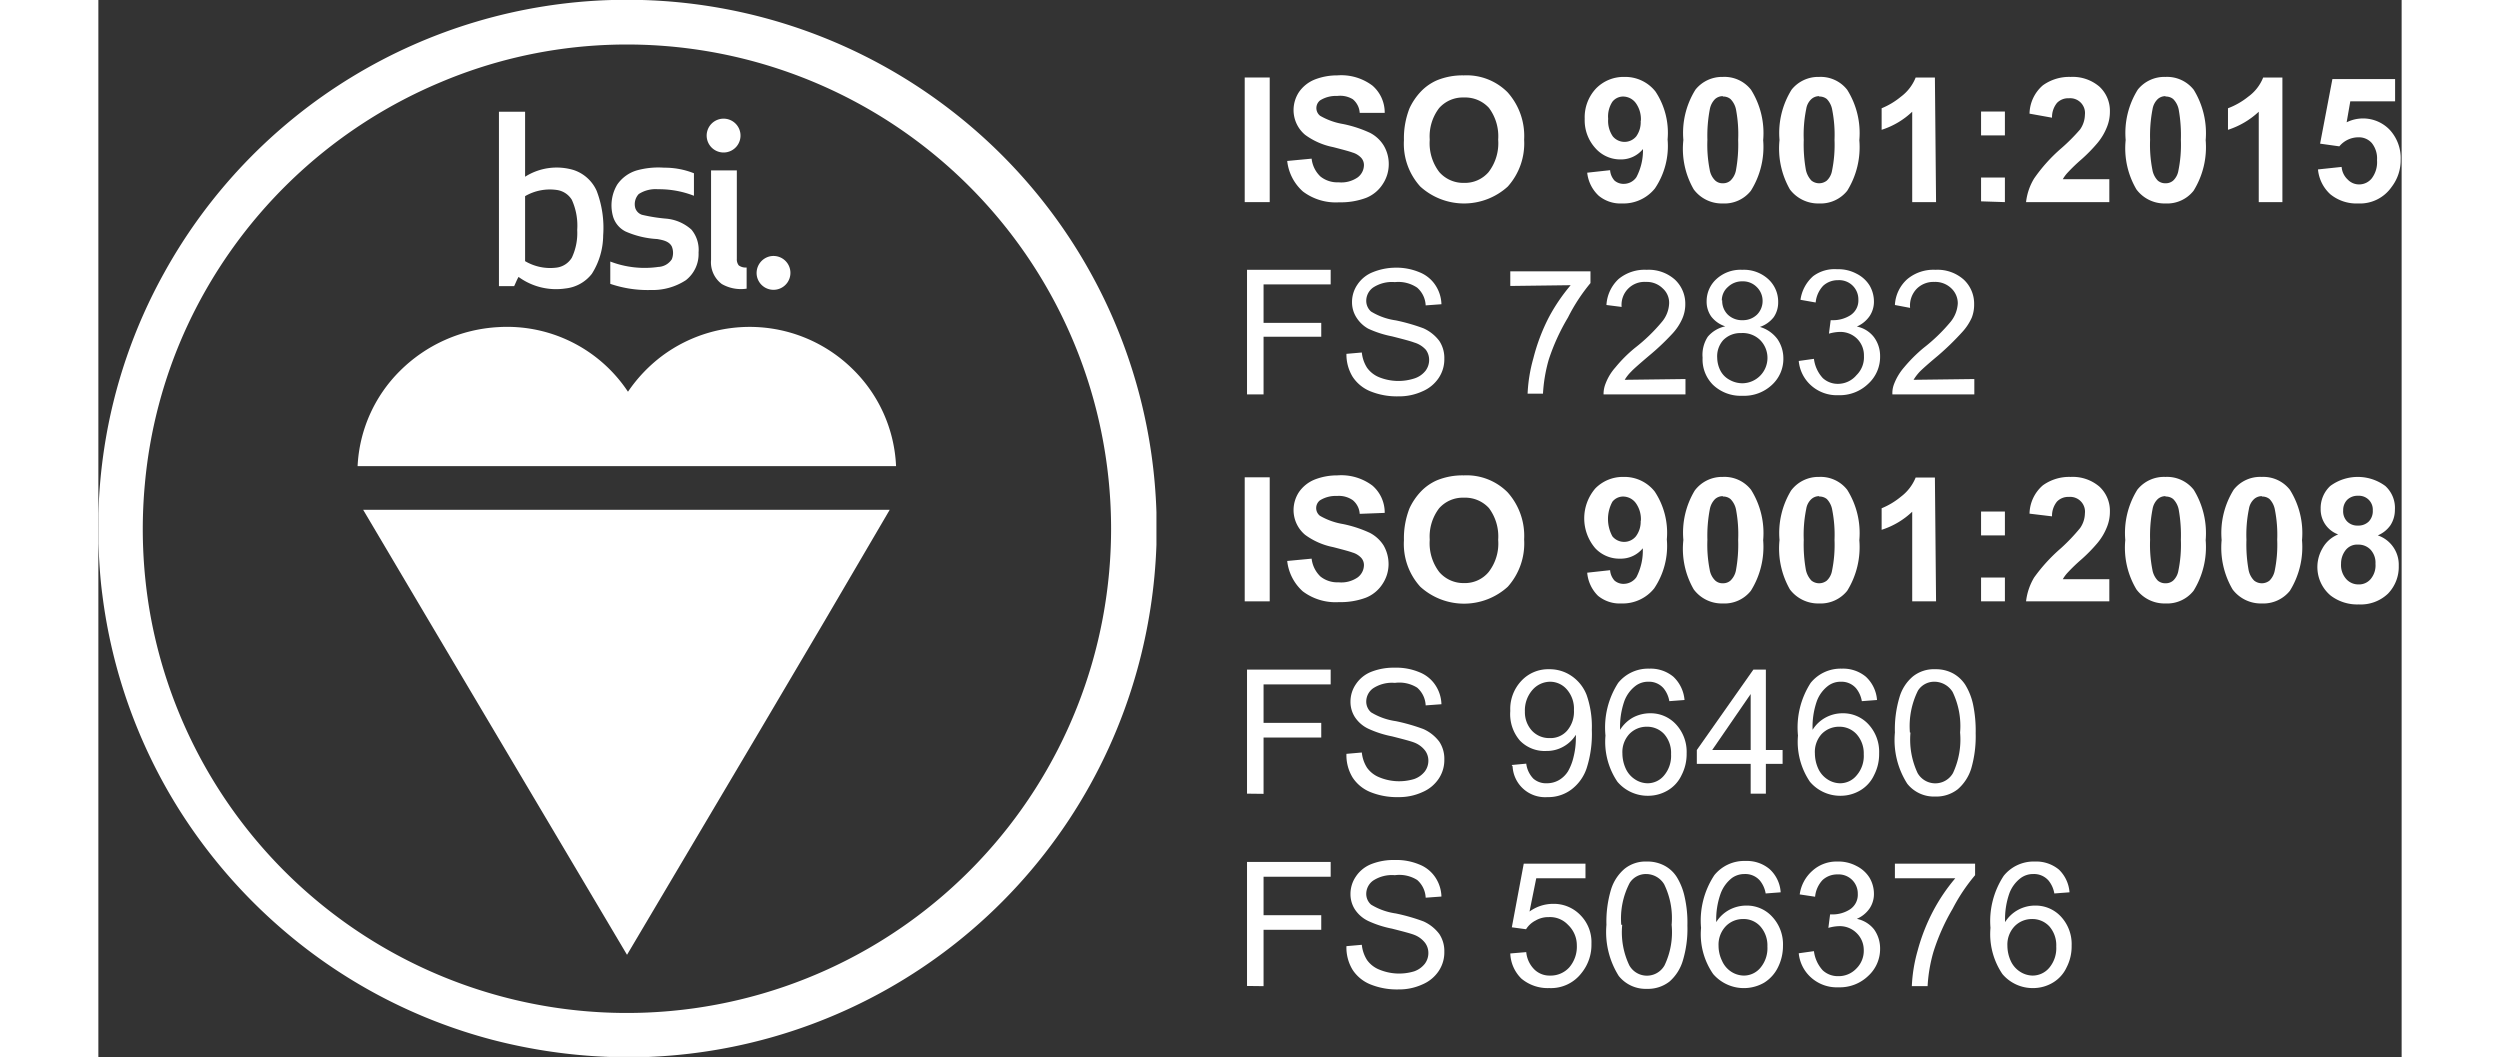 <svg id="Layer_1" data-name="Layer 1" xmlns="http://www.w3.org/2000/svg" width="130" viewBox="0 0 119.77 54.97">
  <rect x="0" y="0" width="119.77" height="54.97" fill="#333333" stroke="none"/>
  <defs>
    <style>
      .cls-1 {
        fill: #fff;
      }
    </style>
  </defs>
  <title>bsi_logo_footer</title>
  <g>
    <path class="cls-1" d="M29.28,1.49h1.57A27.53,27.53,0,0,1,47,7.29a27.48,27.48,0,0,1,10.6,20.84v1.69a27.93,27.93,0,0,1-1,6.5A27.51,27.51,0,0,1,31.2,56.45H29.14a28.24,28.24,0,0,1-6.07-.89A27.37,27.37,0,0,1,12.13,49.8a27.76,27.76,0,0,1-5.4-6.29A27.41,27.41,0,0,1,2.79,32.44c-.12-.89-.17-1.78-.21-2.68V28.19a28,28,0,0,1,.31-3.42A27.18,27.18,0,0,1,6,15.68,27.49,27.49,0,0,1,29.28,1.49Zm-.89,2.37a24.85,24.85,0,0,0-8,1.9A25.32,25.32,0,0,0,7.11,18.64a24.87,24.87,0,0,0-2.11,8,25.45,25.45,0,0,0,.27,6.75A25.18,25.18,0,1,0,28.39,3.86Z" transform="translate(-2.58 -1.49)"/>
    <path class="cls-1" d="M23.41,7.3h1.36v3.38a3.07,3.07,0,0,1,2.52-.35,2,2,0,0,1,1.2,1.08,5.4,5.4,0,0,1,.34,2.32,3.77,3.77,0,0,1-.59,2,2,2,0,0,1-1.37.76,3.31,3.31,0,0,1-2.44-.6c-.09.15-.15.32-.23.48h-.79Zm1.36,4.39c0,1.13,0,2.25,0,3.38a2.57,2.57,0,0,0,1.6.34,1.09,1.09,0,0,0,.83-.52,3,3,0,0,0,.28-1.44,3.25,3.25,0,0,0-.28-1.57,1.09,1.09,0,0,0-.77-.51A2.56,2.56,0,0,0,24.77,11.69Z" transform="translate(-2.58 -1.49)"/>
    <path class="cls-1" d="M34.8,7.71a.88.88,0,1,1,.31,1.71.88.88,0,0,1-.31-1.71Z" transform="translate(-2.58 -1.49)"/>
    <path class="cls-1" d="M30.58,10.35A4.22,4.22,0,0,1,32,10.21a4.1,4.1,0,0,1,1.55.29v1.17a5,5,0,0,0-1.87-.34,1.61,1.61,0,0,0-1,.25.77.77,0,0,0-.18.73.55.55,0,0,0,.35.35,8.71,8.71,0,0,0,1.26.2,2.26,2.26,0,0,1,1.31.57,1.64,1.64,0,0,1,.37,1.19,1.72,1.72,0,0,1-.66,1.44,3.16,3.16,0,0,1-1.82.51,6,6,0,0,1-2.11-.32V15.09a5,5,0,0,0,2.5.28.88.88,0,0,0,.7-.4.89.89,0,0,0,0-.66c-.14-.28-.48-.34-.76-.39A4.7,4.7,0,0,1,30,13.53a1.27,1.27,0,0,1-.67-.83,2.11,2.11,0,0,1,.23-1.61A1.89,1.89,0,0,1,30.58,10.35Z" transform="translate(-2.58 -1.49)"/>
    <path class="cls-1" d="M34.44,10.35h1.34c0,1.54,0,3.07,0,4.6a.51.51,0,0,0,.1.34.6.6,0,0,0,.41.11v1.1A2,2,0,0,1,35,16.26,1.41,1.41,0,0,1,34.44,15Z" transform="translate(-2.58 -1.49)"/>
    <path class="cls-1" d="M37.46,14.83a.88.88,0,1,1-.64,1A.89.89,0,0,1,37.46,14.83Z" transform="translate(-2.58 -1.49)"/>
    <path class="cls-1" d="M18.25,20.79a7.84,7.84,0,0,1,5.13-2.29,7.54,7.54,0,0,1,6.74,3.36A7.82,7.82,0,0,1,31.89,20a7.63,7.63,0,0,1,9.91.68,7.5,7.5,0,0,1,2.26,5.05h-28A7.48,7.48,0,0,1,18.25,20.79Z" transform="translate(-2.58 -1.49)"/>
    <path class="cls-1" d="M16.35,28H43.73q-3.39,5.81-6.81,11.58T30.07,51.14L22.82,38.92C20.66,35.27,18.49,31.63,16.35,28Z" transform="translate(-2.58 -1.49)"/>
  </g>
  <g>
    <path class="cls-1" d="M62.19,12V5.52h1.3V12Z" transform="translate(-2.58 -1.49)"/>
    <path class="cls-1" d="M64.4,9.86l1.27-.12a1.5,1.5,0,0,0,.46.93,1.4,1.4,0,0,0,.94.3,1.49,1.49,0,0,0,1-.26.81.81,0,0,0,.32-.62.56.56,0,0,0-.14-.39,1,1,0,0,0-.46-.28c-.16-.06-.5-.15-1-.28a3.65,3.65,0,0,1-1.46-.64,1.68,1.68,0,0,1-.6-1.3,1.71,1.71,0,0,1,.28-.92,1.82,1.82,0,0,1,.81-.65A3.19,3.19,0,0,1,67,5.41a2.7,2.7,0,0,1,1.83.53,1.85,1.85,0,0,1,.64,1.42l-1.3,0a1,1,0,0,0-.36-.71A1.26,1.26,0,0,0,67,6.48a1.54,1.54,0,0,0-.89.23.51.51,0,0,0,0,.8,3.54,3.54,0,0,0,1.2.43,6.3,6.3,0,0,1,1.4.46,1.81,1.81,0,0,1,.71.66,1.88,1.88,0,0,1,.26,1,1.86,1.86,0,0,1-.31,1,1.83,1.83,0,0,1-.87.72,3.76,3.76,0,0,1-1.4.23,2.83,2.83,0,0,1-1.88-.56A2.48,2.48,0,0,1,64.4,9.86Z" transform="translate(-2.58 -1.49)"/>
    <path class="cls-1" d="M70.47,8.78a4.26,4.26,0,0,1,.29-1.66,3.27,3.27,0,0,1,.6-.88,2.59,2.59,0,0,1,.84-.58,3.5,3.5,0,0,1,1.38-.25,3,3,0,0,1,2.28.88,3.4,3.4,0,0,1,.86,2.46,3.36,3.36,0,0,1-.85,2.44,3.38,3.38,0,0,1-4.55,0A3.3,3.3,0,0,1,70.47,8.78Zm1.34,0a2.46,2.46,0,0,0,.5,1.66A1.66,1.66,0,0,0,73.6,11a1.62,1.62,0,0,0,1.27-.56,2.46,2.46,0,0,0,.5-1.69,2.46,2.46,0,0,0-.48-1.65,1.67,1.67,0,0,0-1.29-.54,1.65,1.65,0,0,0-1.3.55A2.42,2.42,0,0,0,71.81,8.73Z" transform="translate(-2.58 -1.49)"/>
    <path class="cls-1" d="M80,10.47l1.19-.13a.9.9,0,0,0,.23.54.71.71,0,0,0,.49.17.79.79,0,0,0,.65-.35,3,3,0,0,0,.34-1.46,1.47,1.47,0,0,1-1.16.54,1.72,1.72,0,0,1-1.31-.58,2.15,2.15,0,0,1-.56-1.53,2.18,2.18,0,0,1,.59-1.58,2,2,0,0,1,1.48-.6,2,2,0,0,1,1.61.76,3.88,3.88,0,0,1,.63,2.49,3.94,3.94,0,0,1-.66,2.55,2.1,2.1,0,0,1-1.7.78,1.78,1.78,0,0,1-1.22-.4A1.91,1.91,0,0,1,80,10.47Zm2.79-2.7a1.43,1.43,0,0,0-.27-.93.83.83,0,0,0-.64-.33.71.71,0,0,0-.57.27,1.4,1.4,0,0,0-.22.89,1.42,1.42,0,0,0,.24.91.79.79,0,0,0,1.22,0A1.26,1.26,0,0,0,82.78,7.77Z" transform="translate(-2.58 -1.49)"/>
    <path class="cls-1" d="M87.05,5.49a1.75,1.75,0,0,1,1.47.67,4.23,4.23,0,0,1,.63,2.62,4.28,4.28,0,0,1-.64,2.63,1.75,1.75,0,0,1-1.46.66,1.82,1.82,0,0,1-1.51-.73A4.21,4.21,0,0,1,85,8.77a4.25,4.25,0,0,1,.63-2.62A1.77,1.77,0,0,1,87.05,5.49Zm0,1a.6.6,0,0,0-.4.15,1,1,0,0,0-.27.51,7.27,7.27,0,0,0-.13,1.61,6.66,6.66,0,0,0,.12,1.56,1,1,0,0,0,.29.56.55.55,0,0,0,.39.14.58.58,0,0,0,.4-.14,1,1,0,0,0,.28-.51,7.43,7.43,0,0,0,.12-1.61,6.89,6.89,0,0,0-.11-1.56,1.07,1.07,0,0,0-.29-.56A.59.59,0,0,0,87.05,6.51Z" transform="translate(-2.58 -1.49)"/>
    <path class="cls-1" d="M92.06,5.49a1.75,1.75,0,0,1,1.46.67,4.23,4.23,0,0,1,.63,2.62,4.29,4.29,0,0,1-.63,2.63,1.77,1.77,0,0,1-1.46.66,1.84,1.84,0,0,1-1.52-.73A4.29,4.29,0,0,1,90,8.77a4.25,4.25,0,0,1,.63-2.62A1.77,1.77,0,0,1,92.06,5.49Zm0,1a.6.6,0,0,0-.4.15.87.87,0,0,0-.27.51,6.7,6.7,0,0,0-.13,1.61,7.48,7.48,0,0,0,.11,1.56,1.15,1.15,0,0,0,.29.56.64.64,0,0,0,.8,0,.91.91,0,0,0,.27-.51,6.7,6.7,0,0,0,.13-1.61,6.72,6.72,0,0,0-.12-1.56,1.07,1.07,0,0,0-.28-.56A.6.6,0,0,0,92.06,6.51Z" transform="translate(-2.58 -1.49)"/>
    <path class="cls-1" d="M98.14,12H96.9V7.3a4.12,4.12,0,0,1-1.59.94V7.12a3.85,3.85,0,0,0,1-.6,2.3,2.3,0,0,0,.77-1h1Z" transform="translate(-2.58 -1.49)"/>
    <path class="cls-1" d="M100.48,8.53V7.29h1.24V8.53Zm0,3.43V10.72h1.24V12Z" transform="translate(-2.58 -1.49)"/>
    <path class="cls-1" d="M107.15,10.81V12h-4.33a3,3,0,0,1,.42-1.23,8.36,8.36,0,0,1,1.39-1.55,9.68,9.68,0,0,0,1-1,1.37,1.37,0,0,0,.25-.76.77.77,0,0,0-.83-.86.81.81,0,0,0-.62.24,1.17,1.17,0,0,0-.26.77L103,7.4a2,2,0,0,1,.69-1.47,2.34,2.34,0,0,1,1.45-.44,2.13,2.13,0,0,1,1.5.51,1.71,1.71,0,0,1,.54,1.28,2.12,2.12,0,0,1-.16.83,3,3,0,0,1-.49.82,8.17,8.17,0,0,1-.81.83,9.35,9.35,0,0,0-.74.71,1.84,1.84,0,0,0-.25.34Z" transform="translate(-2.58 -1.49)"/>
    <path class="cls-1" d="M110.07,5.49a1.76,1.76,0,0,1,1.47.67,4.31,4.31,0,0,1,.62,2.62,4.29,4.29,0,0,1-.63,2.63,1.75,1.75,0,0,1-1.46.66,1.82,1.82,0,0,1-1.51-.73A4.21,4.21,0,0,1,108,8.77a4.25,4.25,0,0,1,.63-2.62A1.77,1.77,0,0,1,110.07,5.49Zm0,1a.6.6,0,0,0-.4.15.93.93,0,0,0-.27.51,7.27,7.27,0,0,0-.13,1.61,6.66,6.66,0,0,0,.12,1.56,1.07,1.07,0,0,0,.28.56.59.59,0,0,0,.4.14.58.58,0,0,0,.4-.14.91.91,0,0,0,.27-.51,6.7,6.7,0,0,0,.13-1.61,7.55,7.55,0,0,0-.11-1.56,1.07,1.07,0,0,0-.29-.56A.6.6,0,0,0,110.07,6.51Z" transform="translate(-2.58 -1.49)"/>
    <path class="cls-1" d="M116.15,12h-1.23V7.3a4.24,4.24,0,0,1-1.6.94V7.12a3.85,3.85,0,0,0,1.05-.6,2.25,2.25,0,0,0,.78-1h1Z" transform="translate(-2.58 -1.49)"/>
    <path class="cls-1" d="M118,10.3l1.23-.13a1,1,0,0,0,.32.66.81.81,0,0,0,.59.25.84.84,0,0,0,.66-.32,1.39,1.39,0,0,0,.27-.94,1.28,1.28,0,0,0-.27-.89.89.89,0,0,0-.69-.3,1.29,1.29,0,0,0-1,.47l-1-.14.64-3.36h3.26V6.76h-2.33l-.19,1.09a1.92,1.92,0,0,1,2.24.39,2.17,2.17,0,0,1,.57,1.56,2.28,2.28,0,0,1-.47,1.41,2,2,0,0,1-1.74.86,2.15,2.15,0,0,1-1.45-.48A2,2,0,0,1,118,10.3Z" transform="translate(-2.58 -1.49)"/>
    <path class="cls-1" d="M62.31,22V15.52h4.35v.76H63.17v2h3V19h-3V22Z" transform="translate(-2.58 -1.49)"/>
    <path class="cls-1" d="M67.48,19.89l.8-.07a1.8,1.8,0,0,0,.27.79,1.44,1.44,0,0,0,.64.5,2.69,2.69,0,0,0,1.85.05,1.21,1.21,0,0,0,.56-.4.93.93,0,0,0,.18-.55.88.88,0,0,0-.17-.53A1.3,1.3,0,0,0,71,19.3c-.18-.07-.56-.17-1.15-.32a5.4,5.4,0,0,1-1.24-.4A1.71,1.71,0,0,1,68,18a1.47,1.47,0,0,1-.23-.8,1.6,1.6,0,0,1,.28-.91,1.72,1.72,0,0,1,.81-.65A3.18,3.18,0,0,1,70,15.41a3.08,3.08,0,0,1,1.26.23,1.78,1.78,0,0,1,.84.67,1.89,1.89,0,0,1,.32,1l-.82.06a1.3,1.3,0,0,0-.44-.92A1.74,1.74,0,0,0,70,16.16a1.79,1.79,0,0,0-1.13.28.85.85,0,0,0-.36.68.74.74,0,0,0,.25.57,3.36,3.36,0,0,0,1.29.46,10,10,0,0,1,1.43.41,2.1,2.1,0,0,1,.83.66,1.6,1.6,0,0,1,.26.92,1.74,1.74,0,0,1-.29,1,1.91,1.91,0,0,1-.85.7,2.89,2.89,0,0,1-1.24.26,3.67,3.67,0,0,1-1.46-.26,2,2,0,0,1-.93-.76A2.22,2.22,0,0,1,67.48,19.89Z" transform="translate(-2.58 -1.49)"/>
    <path class="cls-1" d="M76,16.36V15.6h4.17v.61A9.33,9.33,0,0,0,79,18,10.83,10.83,0,0,0,78,20.19a8,8,0,0,0-.3,1.77H76.9a8,8,0,0,1,.3-1.84A10,10,0,0,1,78,18a9.45,9.45,0,0,1,1.14-1.68Z" transform="translate(-2.58 -1.49)"/>
    <path class="cls-1" d="M85.11,21.2V22H80.85a1.45,1.45,0,0,1,.1-.55,2.71,2.71,0,0,1,.52-.86,7.13,7.13,0,0,1,1-1,9,9,0,0,0,1.42-1.37,1.59,1.59,0,0,0,.37-.95,1,1,0,0,0-.34-.79,1.18,1.18,0,0,0-.87-.33,1.19,1.19,0,0,0-1.26,1.3L81,17.35A2,2,0,0,1,81.63,16a2.12,2.12,0,0,1,1.46-.48,2.05,2.05,0,0,1,1.47.51,1.71,1.71,0,0,1,.54,1.28,1.85,1.85,0,0,1-.16.76,2.78,2.78,0,0,1-.52.78A12.5,12.5,0,0,1,83.2,20c-.47.4-.78.67-.91.81a2.21,2.21,0,0,0-.34.43Z" transform="translate(-2.58 -1.49)"/>
    <path class="cls-1" d="M87.18,18.46a1.5,1.5,0,0,1-.73-.51,1.33,1.33,0,0,1-.24-.8A1.55,1.55,0,0,1,86.72,16a1.85,1.85,0,0,1,1.34-.48,1.88,1.88,0,0,1,1.36.49,1.59,1.59,0,0,1,.51,1.19,1.35,1.35,0,0,1-.23.78,1.52,1.52,0,0,1-.72.51,1.75,1.75,0,0,1,.91.63,1.77,1.77,0,0,1,.31,1,1.83,1.83,0,0,1-.59,1.38,2.11,2.11,0,0,1-1.54.57,2.08,2.08,0,0,1-1.53-.57A1.86,1.86,0,0,1,86,20.09,1.72,1.72,0,0,1,86.27,19,1.62,1.62,0,0,1,87.18,18.46Zm-.42,1.64a1.52,1.52,0,0,0,.16.65,1.14,1.14,0,0,0,.48.49,1.36,1.36,0,0,0,.68.18A1.32,1.32,0,0,0,89,19.18a1.3,1.3,0,0,0-1-.37,1.24,1.24,0,0,0-.93.37A1.26,1.26,0,0,0,86.76,20.1Zm.26-3a1,1,0,0,0,.29.75,1.06,1.06,0,0,0,.77.29,1.05,1.05,0,0,0,.75-.29,1,1,0,0,0,.29-.7,1,1,0,0,0-.3-.73,1,1,0,0,0-.75-.3,1.05,1.05,0,0,0-.75.29A.92.92,0,0,0,87,17.12Z" transform="translate(-2.58 -1.49)"/>
    <path class="cls-1" d="M91,20.26l.79-.11a1.8,1.8,0,0,0,.46,1,1.15,1.15,0,0,0,.8.3A1.26,1.26,0,0,0,94,21a1.3,1.3,0,0,0,.39-1,1.22,1.22,0,0,0-.36-.9,1.24,1.24,0,0,0-.9-.35,2.21,2.21,0,0,0-.56.09l.09-.7h.12a1.67,1.67,0,0,0,.91-.26.91.91,0,0,0,.41-.81,1,1,0,0,0-.3-.73,1,1,0,0,0-.76-.28,1.12,1.12,0,0,0-.77.29,1.47,1.47,0,0,0-.39.87l-.79-.14a2,2,0,0,1,.66-1.23A1.86,1.86,0,0,1,93,15.49a2,2,0,0,1,1,.23,1.68,1.68,0,0,1,.68.61,1.65,1.65,0,0,1,.23.83,1.35,1.35,0,0,1-.22.76,1.55,1.55,0,0,1-.67.55,1.5,1.5,0,0,1,.89.55,1.64,1.64,0,0,1,.32,1,1.89,1.89,0,0,1-.62,1.43,2.13,2.13,0,0,1-1.55.59,2,2,0,0,1-1.41-.5A1.94,1.94,0,0,1,91,20.26Z" transform="translate(-2.58 -1.49)"/>
    <path class="cls-1" d="M100.13,21.2V22H95.87a1.28,1.28,0,0,1,.09-.55,2.91,2.91,0,0,1,.52-.86,7.88,7.88,0,0,1,1-1,9,9,0,0,0,1.42-1.37,1.66,1.66,0,0,0,.37-.95,1.07,1.07,0,0,0-.34-.79,1.2,1.2,0,0,0-.88-.33,1.23,1.23,0,0,0-.91.35,1.26,1.26,0,0,0-.35,1L96,17.35A1.93,1.93,0,0,1,96.65,16a2.12,2.12,0,0,1,1.46-.48,2.05,2.05,0,0,1,1.47.51,1.71,1.71,0,0,1,.54,1.28A1.85,1.85,0,0,1,100,18a2.78,2.78,0,0,1-.52.78A13.82,13.82,0,0,1,98.22,20c-.48.4-.78.67-.92.81a2.6,2.6,0,0,0-.33.43Z" transform="translate(-2.58 -1.49)"/>
    <path class="cls-1" d="M62.19,32.76V26.31h1.3v6.45Z" transform="translate(-2.58 -1.49)"/>
    <path class="cls-1" d="M64.4,30.66l1.27-.12a1.52,1.52,0,0,0,.46.93,1.4,1.4,0,0,0,.94.3,1.49,1.49,0,0,0,1-.26.81.81,0,0,0,.32-.62.56.56,0,0,0-.14-.39,1,1,0,0,0-.46-.28c-.16-.06-.5-.15-1-.28a3.65,3.65,0,0,1-1.46-.64,1.68,1.68,0,0,1-.6-1.3,1.71,1.71,0,0,1,.28-.92,1.82,1.82,0,0,1,.81-.65A3.19,3.19,0,0,1,67,26.21a2.7,2.7,0,0,1,1.83.53,1.85,1.85,0,0,1,.64,1.42l-1.3.05a1,1,0,0,0-.36-.71,1.26,1.26,0,0,0-.82-.22,1.54,1.54,0,0,0-.89.23.51.51,0,0,0,0,.8,3.54,3.54,0,0,0,1.2.43,6.3,6.3,0,0,1,1.4.46,1.86,1.86,0,0,1,.71.65,1.94,1.94,0,0,1,.26,1,1.86,1.86,0,0,1-.31,1,1.83,1.83,0,0,1-.87.72,3.76,3.76,0,0,1-1.4.23,2.83,2.83,0,0,1-1.88-.56A2.48,2.48,0,0,1,64.4,30.66Z" transform="translate(-2.58 -1.49)"/>
    <path class="cls-1" d="M70.47,29.58a4.26,4.26,0,0,1,.29-1.66,3.27,3.27,0,0,1,.6-.88,2.59,2.59,0,0,1,.84-.58,3.5,3.5,0,0,1,1.38-.25,3,3,0,0,1,2.28.88,3.39,3.39,0,0,1,.86,2.45A3.38,3.38,0,0,1,75.87,32a3.38,3.38,0,0,1-4.55,0A3.3,3.3,0,0,1,70.47,29.58Zm1.34,0a2.46,2.46,0,0,0,.5,1.66,1.66,1.66,0,0,0,1.29.57,1.6,1.6,0,0,0,1.27-.57,2.41,2.41,0,0,0,.5-1.68,2.46,2.46,0,0,0-.48-1.65,1.67,1.67,0,0,0-1.29-.54,1.65,1.65,0,0,0-1.3.55A2.42,2.42,0,0,0,71.81,29.53Z" transform="translate(-2.58 -1.49)"/>
    <path class="cls-1" d="M80,31.27l1.19-.13a.9.9,0,0,0,.23.54.71.71,0,0,0,.49.17.81.81,0,0,0,.65-.35A3,3,0,0,0,82.89,30a1.47,1.47,0,0,1-1.16.54A1.72,1.72,0,0,1,80.42,30a2.39,2.39,0,0,1,0-3.11,2,2,0,0,1,1.48-.6,2,2,0,0,1,1.61.76,3.88,3.88,0,0,1,.63,2.49,3.94,3.94,0,0,1-.66,2.55,2.1,2.1,0,0,1-1.7.78,1.78,1.78,0,0,1-1.22-.4A1.91,1.91,0,0,1,80,31.27Zm2.79-2.7a1.43,1.43,0,0,0-.27-.93.83.83,0,0,0-.64-.33.71.71,0,0,0-.57.27,1.88,1.88,0,0,0,0,1.8.79.79,0,0,0,1.22,0A1.26,1.26,0,0,0,82.78,28.57Z" transform="translate(-2.58 -1.49)"/>
    <path class="cls-1" d="M87.05,26.29a1.75,1.75,0,0,1,1.47.67,4.23,4.23,0,0,1,.63,2.62,4.3,4.3,0,0,1-.64,2.63,1.75,1.75,0,0,1-1.46.66,1.82,1.82,0,0,1-1.51-.73A4.21,4.21,0,0,1,85,29.57,4.25,4.25,0,0,1,85.59,27,1.77,1.77,0,0,1,87.05,26.29Zm0,1a.6.6,0,0,0-.4.15,1,1,0,0,0-.27.51,7.27,7.27,0,0,0-.13,1.61,6.66,6.66,0,0,0,.12,1.56,1,1,0,0,0,.29.56.55.55,0,0,0,.39.14.58.58,0,0,0,.4-.14,1,1,0,0,0,.28-.51,7.43,7.43,0,0,0,.12-1.61A6.89,6.89,0,0,0,87.74,28a1.07,1.07,0,0,0-.29-.56A.59.59,0,0,0,87.05,27.31Z" transform="translate(-2.58 -1.49)"/>
    <path class="cls-1" d="M92.06,26.29a1.75,1.75,0,0,1,1.46.67,4.23,4.23,0,0,1,.63,2.62,4.31,4.31,0,0,1-.63,2.63,1.77,1.77,0,0,1-1.46.66,1.84,1.84,0,0,1-1.52-.73A4.29,4.29,0,0,1,90,29.57,4.25,4.25,0,0,1,90.6,27,1.77,1.77,0,0,1,92.06,26.29Zm0,1a.6.6,0,0,0-.4.15.87.87,0,0,0-.27.51,6.7,6.7,0,0,0-.13,1.61,7.48,7.48,0,0,0,.11,1.56,1.15,1.15,0,0,0,.29.56.64.64,0,0,0,.8,0,.91.91,0,0,0,.27-.51,6.7,6.7,0,0,0,.13-1.61A6.72,6.72,0,0,0,92.74,28a1.07,1.07,0,0,0-.28-.56A.6.6,0,0,0,92.06,27.31Z" transform="translate(-2.58 -1.49)"/>
    <path class="cls-1" d="M98.14,32.76H96.9V28.1a4.12,4.12,0,0,1-1.59.94V27.92a3.85,3.85,0,0,0,1-.6,2.36,2.36,0,0,0,.77-1h1Z" transform="translate(-2.58 -1.49)"/>
    <path class="cls-1" d="M100.48,29.33V28.09h1.24v1.24Zm0,3.43V31.52h1.24v1.24Z" transform="translate(-2.58 -1.49)"/>
    <path class="cls-1" d="M107.15,31.61v1.15h-4.33a3.1,3.1,0,0,1,.42-1.24A8.72,8.72,0,0,1,104.63,30a9.68,9.68,0,0,0,1-1.05,1.37,1.37,0,0,0,.25-.76.77.77,0,0,0-.83-.86.81.81,0,0,0-.62.24,1.17,1.17,0,0,0-.26.77L103,28.2a2,2,0,0,1,.69-1.47,2.34,2.34,0,0,1,1.45-.44,2.13,2.13,0,0,1,1.5.51,1.71,1.71,0,0,1,.54,1.28,2.12,2.12,0,0,1-.16.83,3,3,0,0,1-.49.82,8.17,8.17,0,0,1-.81.83,9.35,9.35,0,0,0-.74.71,1.84,1.84,0,0,0-.25.34Z" transform="translate(-2.58 -1.49)"/>
    <path class="cls-1" d="M110.07,26.29a1.76,1.76,0,0,1,1.47.67,4.31,4.31,0,0,1,.62,2.62,4.31,4.31,0,0,1-.63,2.63,1.75,1.75,0,0,1-1.46.66,1.82,1.82,0,0,1-1.51-.73,4.21,4.21,0,0,1-.58-2.57,4.25,4.25,0,0,1,.63-2.62A1.77,1.77,0,0,1,110.07,26.29Zm0,1a.6.6,0,0,0-.4.15.93.93,0,0,0-.27.51,7.27,7.27,0,0,0-.13,1.61,6.66,6.66,0,0,0,.12,1.56,1.07,1.07,0,0,0,.28.56.59.59,0,0,0,.4.14.58.58,0,0,0,.4-.14.91.91,0,0,0,.27-.51,6.7,6.7,0,0,0,.13-1.61,7.55,7.55,0,0,0-.11-1.56,1.07,1.07,0,0,0-.29-.56A.6.6,0,0,0,110.07,27.31Z" transform="translate(-2.58 -1.49)"/>
    <path class="cls-1" d="M115.08,26.29a1.75,1.75,0,0,1,1.46.67,4.23,4.23,0,0,1,.63,2.62,4.31,4.31,0,0,1-.63,2.63,1.77,1.77,0,0,1-1.46.66,1.84,1.84,0,0,1-1.52-.73,4.29,4.29,0,0,1-.57-2.57,4.25,4.25,0,0,1,.63-2.62A1.75,1.75,0,0,1,115.08,26.29Zm0,1a.6.6,0,0,0-.4.15.87.87,0,0,0-.27.51,6.7,6.7,0,0,0-.13,1.61,7.48,7.48,0,0,0,.11,1.56,1.07,1.07,0,0,0,.29.56.64.64,0,0,0,.8,0,1,1,0,0,0,.27-.51,6.7,6.7,0,0,0,.13-1.61,6.72,6.72,0,0,0-.12-1.56,1.07,1.07,0,0,0-.28-.56A.6.6,0,0,0,115.08,27.31Z" transform="translate(-2.58 -1.49)"/>
    <path class="cls-1" d="M119.05,29.28a1.38,1.38,0,0,1-.91-1.33,1.57,1.57,0,0,1,.5-1.19,2.41,2.41,0,0,1,2.86,0A1.54,1.54,0,0,1,122,28a1.47,1.47,0,0,1-.23.8,1.51,1.51,0,0,1-.66.53,1.61,1.61,0,0,1,1.09,1.58,2,2,0,0,1-.56,1.45,2.05,2.05,0,0,1-1.52.56,2.28,2.28,0,0,1-1.46-.46,1.93,1.93,0,0,1-.43-2.45A1.62,1.62,0,0,1,119.05,29.28Zm.15,1.52a1.09,1.09,0,0,0,.26.79.84.84,0,0,0,.65.29.79.79,0,0,0,.63-.28,1.1,1.1,0,0,0,.25-.79,1,1,0,0,0-.25-.73.86.86,0,0,0-.65-.27.76.76,0,0,0-.67.31A1.13,1.13,0,0,0,119.2,30.8Zm.11-2.76a.75.75,0,0,0,.21.57.74.74,0,0,0,.55.21.77.77,0,0,0,.57-.21.78.78,0,0,0,.21-.58.72.72,0,0,0-.76-.76.77.77,0,0,0-.57.21A.76.76,0,0,0,119.31,28Z" transform="translate(-2.58 -1.49)"/>
    <path class="cls-1" d="M62.31,42.76V36.31h4.35v.77H63.17v2h3v.76h-3v2.93Z" transform="translate(-2.58 -1.49)"/>
    <path class="cls-1" d="M67.48,40.69l.8-.07a1.8,1.8,0,0,0,.27.79,1.44,1.44,0,0,0,.64.5A2.69,2.69,0,0,0,71,42a1.21,1.21,0,0,0,.56-.4.93.93,0,0,0,.18-.55.88.88,0,0,0-.17-.53A1.3,1.3,0,0,0,71,40.1c-.18-.07-.56-.17-1.15-.32a5.4,5.4,0,0,1-1.24-.4,1.71,1.71,0,0,1-.69-.6,1.47,1.47,0,0,1-.23-.8,1.6,1.6,0,0,1,.28-.91,1.72,1.72,0,0,1,.81-.65A3.18,3.18,0,0,1,70,36.21a3.08,3.08,0,0,1,1.26.23,1.78,1.78,0,0,1,.84.67,1.89,1.89,0,0,1,.32,1l-.82.06a1.3,1.3,0,0,0-.44-.92A1.74,1.74,0,0,0,70,37a1.79,1.79,0,0,0-1.13.28.85.85,0,0,0-.36.68.74.74,0,0,0,.25.57,3.36,3.36,0,0,0,1.29.46,10,10,0,0,1,1.43.41,2.1,2.1,0,0,1,.83.66,1.6,1.6,0,0,1,.26.92,1.74,1.74,0,0,1-.29,1,1.91,1.91,0,0,1-.85.7,2.89,2.89,0,0,1-1.24.26,3.67,3.67,0,0,1-1.46-.26,2,2,0,0,1-.93-.76A2.22,2.22,0,0,1,67.48,40.69Z" transform="translate(-2.58 -1.49)"/>
    <path class="cls-1" d="M76.07,41.27l.76-.07a1.36,1.36,0,0,0,.37.78,1,1,0,0,0,.7.24,1.25,1.25,0,0,0,.64-.17A1.38,1.38,0,0,0,79,41.6a2.73,2.73,0,0,0,.29-.75,4,4,0,0,0,.12-1,1,1,0,0,0,0-.15,1.79,1.79,0,0,1-.64.61,1.74,1.74,0,0,1-.89.23A1.79,1.79,0,0,1,76.5,40,2.1,2.1,0,0,1,76,38.46a2.13,2.13,0,0,1,.58-1.57,1.9,1.9,0,0,1,1.44-.6,2,2,0,0,1,1.15.34,2.12,2.12,0,0,1,.8,1,5,5,0,0,1,.27,1.81,5.83,5.83,0,0,1-.27,2,2.29,2.29,0,0,1-.8,1.11,2,2,0,0,1-1.24.39,1.69,1.69,0,0,1-1.81-1.6Zm3.24-2.85a1.52,1.52,0,0,0-.37-1.08,1.15,1.15,0,0,0-.87-.4,1.23,1.23,0,0,0-.92.43,1.61,1.61,0,0,0-.39,1.12,1.42,1.42,0,0,0,.37,1,1.22,1.22,0,0,0,.92.38,1.14,1.14,0,0,0,.9-.38A1.51,1.51,0,0,0,79.31,38.42Z" transform="translate(-2.58 -1.49)"/>
    <path class="cls-1" d="M85.06,37.89l-.79.06a1.44,1.44,0,0,0-.3-.67,1,1,0,0,0-.79-.34,1.08,1.08,0,0,0-.66.21,1.77,1.77,0,0,0-.59.8,4.07,4.07,0,0,0-.22,1.49,1.85,1.85,0,0,1,.69-.65,1.92,1.92,0,0,1,.87-.21,1.79,1.79,0,0,1,1.35.58,2.1,2.1,0,0,1,.55,1.51,2.37,2.37,0,0,1-.26,1.12,1.81,1.81,0,0,1-.72.8,2,2,0,0,1-1,.28,2.06,2.06,0,0,1-1.62-.73,3.7,3.7,0,0,1-.62-2.4A4.28,4.28,0,0,1,81.61,37a2,2,0,0,1,1.62-.74,1.85,1.85,0,0,1,1.25.42A1.87,1.87,0,0,1,85.06,37.89Zm-3.23,2.78a1.92,1.92,0,0,0,.17.78,1.31,1.31,0,0,0,.49.57,1.21,1.21,0,0,0,.65.2,1.11,1.11,0,0,0,.86-.41,1.58,1.58,0,0,0,.36-1.1A1.48,1.48,0,0,0,84,39.66a1.2,1.2,0,0,0-.9-.38,1.24,1.24,0,0,0-.91.38A1.38,1.38,0,0,0,81.83,40.67Z" transform="translate(-2.58 -1.49)"/>
    <path class="cls-1" d="M88.5,42.76V41.21H85.7v-.72l2.94-4.18h.65v4.18h.87v.72h-.87v1.55Zm0-2.27V37.58l-2,2.91Z" transform="translate(-2.58 -1.49)"/>
    <path class="cls-1" d="M95.07,37.89l-.79.06a1.44,1.44,0,0,0-.3-.67,1,1,0,0,0-.79-.34,1.08,1.08,0,0,0-.66.21,1.77,1.77,0,0,0-.59.8,4.07,4.07,0,0,0-.22,1.49,1.81,1.81,0,0,1,.7-.65,1.85,1.85,0,0,1,.86-.21,1.79,1.79,0,0,1,1.35.58,2.1,2.1,0,0,1,.55,1.51,2.37,2.37,0,0,1-.26,1.12,1.81,1.81,0,0,1-.72.8,2,2,0,0,1-1,.28,2.06,2.06,0,0,1-1.62-.73,3.7,3.7,0,0,1-.62-2.4A4.28,4.28,0,0,1,91.62,37a2,2,0,0,1,1.62-.74,1.85,1.85,0,0,1,1.25.42A1.83,1.83,0,0,1,95.07,37.89Zm-3.23,2.78a1.92,1.92,0,0,0,.17.78,1.31,1.31,0,0,0,.49.57,1.21,1.21,0,0,0,.65.2,1.11,1.11,0,0,0,.86-.41,1.54,1.54,0,0,0,.37-1.1A1.49,1.49,0,0,0,94,39.66a1.2,1.2,0,0,0-.9-.38,1.25,1.25,0,0,0-.91.38A1.38,1.38,0,0,0,91.84,40.67Z" transform="translate(-2.58 -1.49)"/>
    <path class="cls-1" d="M96,39.58a5.82,5.82,0,0,1,.24-1.84,2.22,2.22,0,0,1,.69-1.07,1.75,1.75,0,0,1,1.17-.38,1.88,1.88,0,0,1,.91.21,1.78,1.78,0,0,1,.65.6,3.26,3.26,0,0,1,.4,1,6.7,6.7,0,0,1,.14,1.52,6,6,0,0,1-.23,1.83,2.34,2.34,0,0,1-.7,1.08,1.81,1.81,0,0,1-1.17.38,1.77,1.77,0,0,1-1.46-.67A4.22,4.22,0,0,1,96,39.58Zm.81,0a4.11,4.11,0,0,0,.37,2.11,1.06,1.06,0,0,0,1.84,0,4.13,4.13,0,0,0,.37-2.11A4.08,4.08,0,0,0,99,37.47a1.12,1.12,0,0,0-.93-.53,1,1,0,0,0-.87.46A4.14,4.14,0,0,0,96.78,39.58Z" transform="translate(-2.58 -1.49)"/>
    <path class="cls-1" d="M62.31,52.76V46.31h4.35v.77H63.17v2h3v.76h-3v2.93Z" transform="translate(-2.58 -1.49)"/>
    <path class="cls-1" d="M67.48,50.69l.8-.07a1.8,1.8,0,0,0,.27.79,1.44,1.44,0,0,0,.64.5A2.69,2.69,0,0,0,71,52a1.21,1.21,0,0,0,.56-.4.93.93,0,0,0,.18-.55.88.88,0,0,0-.17-.53A1.3,1.3,0,0,0,71,50.1c-.18-.07-.56-.17-1.15-.32a5.4,5.4,0,0,1-1.24-.4,1.71,1.71,0,0,1-.69-.6,1.47,1.47,0,0,1-.23-.8,1.6,1.6,0,0,1,.28-.91,1.72,1.72,0,0,1,.81-.65A3.18,3.18,0,0,1,70,46.21a3.08,3.08,0,0,1,1.26.23,1.78,1.78,0,0,1,.84.67,1.89,1.89,0,0,1,.32,1l-.82.06a1.3,1.3,0,0,0-.44-.92A1.74,1.74,0,0,0,70,47a1.79,1.79,0,0,0-1.13.28.85.85,0,0,0-.36.68.74.74,0,0,0,.25.57,3.36,3.36,0,0,0,1.29.46,10,10,0,0,1,1.43.41,2.1,2.1,0,0,1,.83.66,1.6,1.6,0,0,1,.26.92,1.74,1.74,0,0,1-.29,1,1.91,1.91,0,0,1-.85.7,2.89,2.89,0,0,1-1.24.26,3.67,3.67,0,0,1-1.46-.26,2,2,0,0,1-.93-.76A2.22,2.22,0,0,1,67.48,50.69Z" transform="translate(-2.58 -1.49)"/>
    <path class="cls-1" d="M76,51.07l.83-.07a1.45,1.45,0,0,0,.43.91,1.12,1.12,0,0,0,.81.31,1.3,1.3,0,0,0,1-.43,1.65,1.65,0,0,0,.39-1.15A1.46,1.46,0,0,0,79,49.58a1.28,1.28,0,0,0-1-.4,1.31,1.31,0,0,0-.69.18,1.25,1.25,0,0,0-.49.45l-.74-.1.62-3.31h3.21v.76H77.35L77,48.89a2.09,2.09,0,0,1,1.22-.4,1.92,1.92,0,0,1,1.42.58,2,2,0,0,1,.58,1.5,2.32,2.32,0,0,1-.51,1.51,2,2,0,0,1-1.69.79,2.13,2.13,0,0,1-1.44-.49A1.93,1.93,0,0,1,76,51.07Z" transform="translate(-2.58 -1.49)"/>
    <path class="cls-1" d="M81,49.58a5.82,5.82,0,0,1,.24-1.84,2.3,2.3,0,0,1,.7-1.07,1.74,1.74,0,0,1,1.16-.38,1.88,1.88,0,0,1,.91.21,1.7,1.7,0,0,1,.65.6,3.26,3.26,0,0,1,.4,1,6.09,6.09,0,0,1,.15,1.52,5.71,5.71,0,0,1-.24,1.83,2.32,2.32,0,0,1-.69,1.08,1.82,1.82,0,0,1-1.18.38,1.79,1.79,0,0,1-1.46-.67A4.29,4.29,0,0,1,81,49.58Zm.82,0a4,4,0,0,0,.37,2.11,1.05,1.05,0,0,0,1.83,0,4,4,0,0,0,.37-2.11A4,4,0,0,0,84,47.47a1.1,1.1,0,0,0-.92-.53,1,1,0,0,0-.87.46A4,4,0,0,0,81.77,49.58Z" transform="translate(-2.58 -1.49)"/>
    <path class="cls-1" d="M90.06,47.89l-.78.06a1.44,1.44,0,0,0-.3-.67,1,1,0,0,0-.79-.34,1.11,1.11,0,0,0-.67.21,1.83,1.83,0,0,0-.58.8,4,4,0,0,0-.23,1.49,1.81,1.81,0,0,1,.7-.65,1.89,1.89,0,0,1,.87-.21,1.78,1.78,0,0,1,1.34.58,2.1,2.1,0,0,1,.56,1.51,2.49,2.49,0,0,1-.26,1.12,1.94,1.94,0,0,1-.72.8,2.11,2.11,0,0,1-2.65-.45,3.63,3.63,0,0,1-.63-2.4A4.28,4.28,0,0,1,86.61,47a2,2,0,0,1,1.63-.74,1.83,1.83,0,0,1,1.24.42A1.78,1.78,0,0,1,90.06,47.89Zm-3.23,2.78a1.78,1.78,0,0,0,.18.78,1.29,1.29,0,0,0,.48.57,1.24,1.24,0,0,0,.66.2,1.12,1.12,0,0,0,.86-.41,1.58,1.58,0,0,0,.36-1.1A1.49,1.49,0,0,0,89,49.66a1.16,1.16,0,0,0-.89-.38,1.24,1.24,0,0,0-.91.38A1.39,1.39,0,0,0,86.83,50.67Z" transform="translate(-2.58 -1.49)"/>
    <path class="cls-1" d="M91,51.06l.79-.11a1.8,1.8,0,0,0,.46,1,1.15,1.15,0,0,0,.8.3,1.26,1.26,0,0,0,.94-.39,1.3,1.3,0,0,0,.39-1A1.22,1.22,0,0,0,94,50a1.24,1.24,0,0,0-.9-.35,2.21,2.21,0,0,0-.56.09l.09-.7h.12a1.67,1.67,0,0,0,.91-.26.91.91,0,0,0,.41-.81,1,1,0,0,0-.3-.73,1,1,0,0,0-.76-.28,1.12,1.12,0,0,0-.77.29,1.47,1.47,0,0,0-.39.87L91.05,48a2,2,0,0,1,.66-1.23A1.86,1.86,0,0,1,93,46.29a2,2,0,0,1,1,.23,1.68,1.68,0,0,1,.68.61,1.65,1.65,0,0,1,.23.83,1.35,1.35,0,0,1-.22.76,1.55,1.55,0,0,1-.67.55,1.54,1.54,0,0,1,.89.54,1.69,1.69,0,0,1,.32,1,1.89,1.89,0,0,1-.62,1.43,2.13,2.13,0,0,1-1.55.59,2,2,0,0,1-1.41-.5A1.94,1.94,0,0,1,91,51.06Z" transform="translate(-2.58 -1.49)"/>
    <path class="cls-1" d="M96,47.16V46.4h4.17V47A9.33,9.33,0,0,0,99,48.75,10.83,10.83,0,0,0,98,51a8,8,0,0,0-.3,1.77h-.82a8,8,0,0,1,.3-1.84A10,10,0,0,1,98,48.84a9.45,9.45,0,0,1,1.14-1.68Z" transform="translate(-2.58 -1.49)"/>
    <path class="cls-1" d="M105.08,47.89l-.79.06a1.44,1.44,0,0,0-.3-.67,1,1,0,0,0-.79-.34,1.08,1.08,0,0,0-.66.21,1.77,1.77,0,0,0-.59.8,4.07,4.07,0,0,0-.22,1.49,1.81,1.81,0,0,1,.7-.65,1.85,1.85,0,0,1,.86-.21,1.79,1.79,0,0,1,1.35.58,2.1,2.1,0,0,1,.55,1.51,2.37,2.37,0,0,1-.26,1.12,1.81,1.81,0,0,1-.72.8,2,2,0,0,1-1,.28,2.06,2.06,0,0,1-1.62-.73,3.7,3.7,0,0,1-.62-2.4,4.28,4.28,0,0,1,.69-2.71,2,2,0,0,1,1.62-.74,1.85,1.85,0,0,1,1.25.42A1.83,1.83,0,0,1,105.08,47.89Zm-3.23,2.78a1.92,1.92,0,0,0,.17.78,1.31,1.31,0,0,0,.49.57,1.23,1.23,0,0,0,.65.2,1.13,1.13,0,0,0,.87-.41,1.58,1.58,0,0,0,.36-1.1,1.49,1.49,0,0,0-.36-1.05,1.2,1.2,0,0,0-.9-.38,1.25,1.25,0,0,0-.91.38A1.38,1.38,0,0,0,101.85,50.67Z" transform="translate(-2.58 -1.49)"/>
  </g>
</svg>
